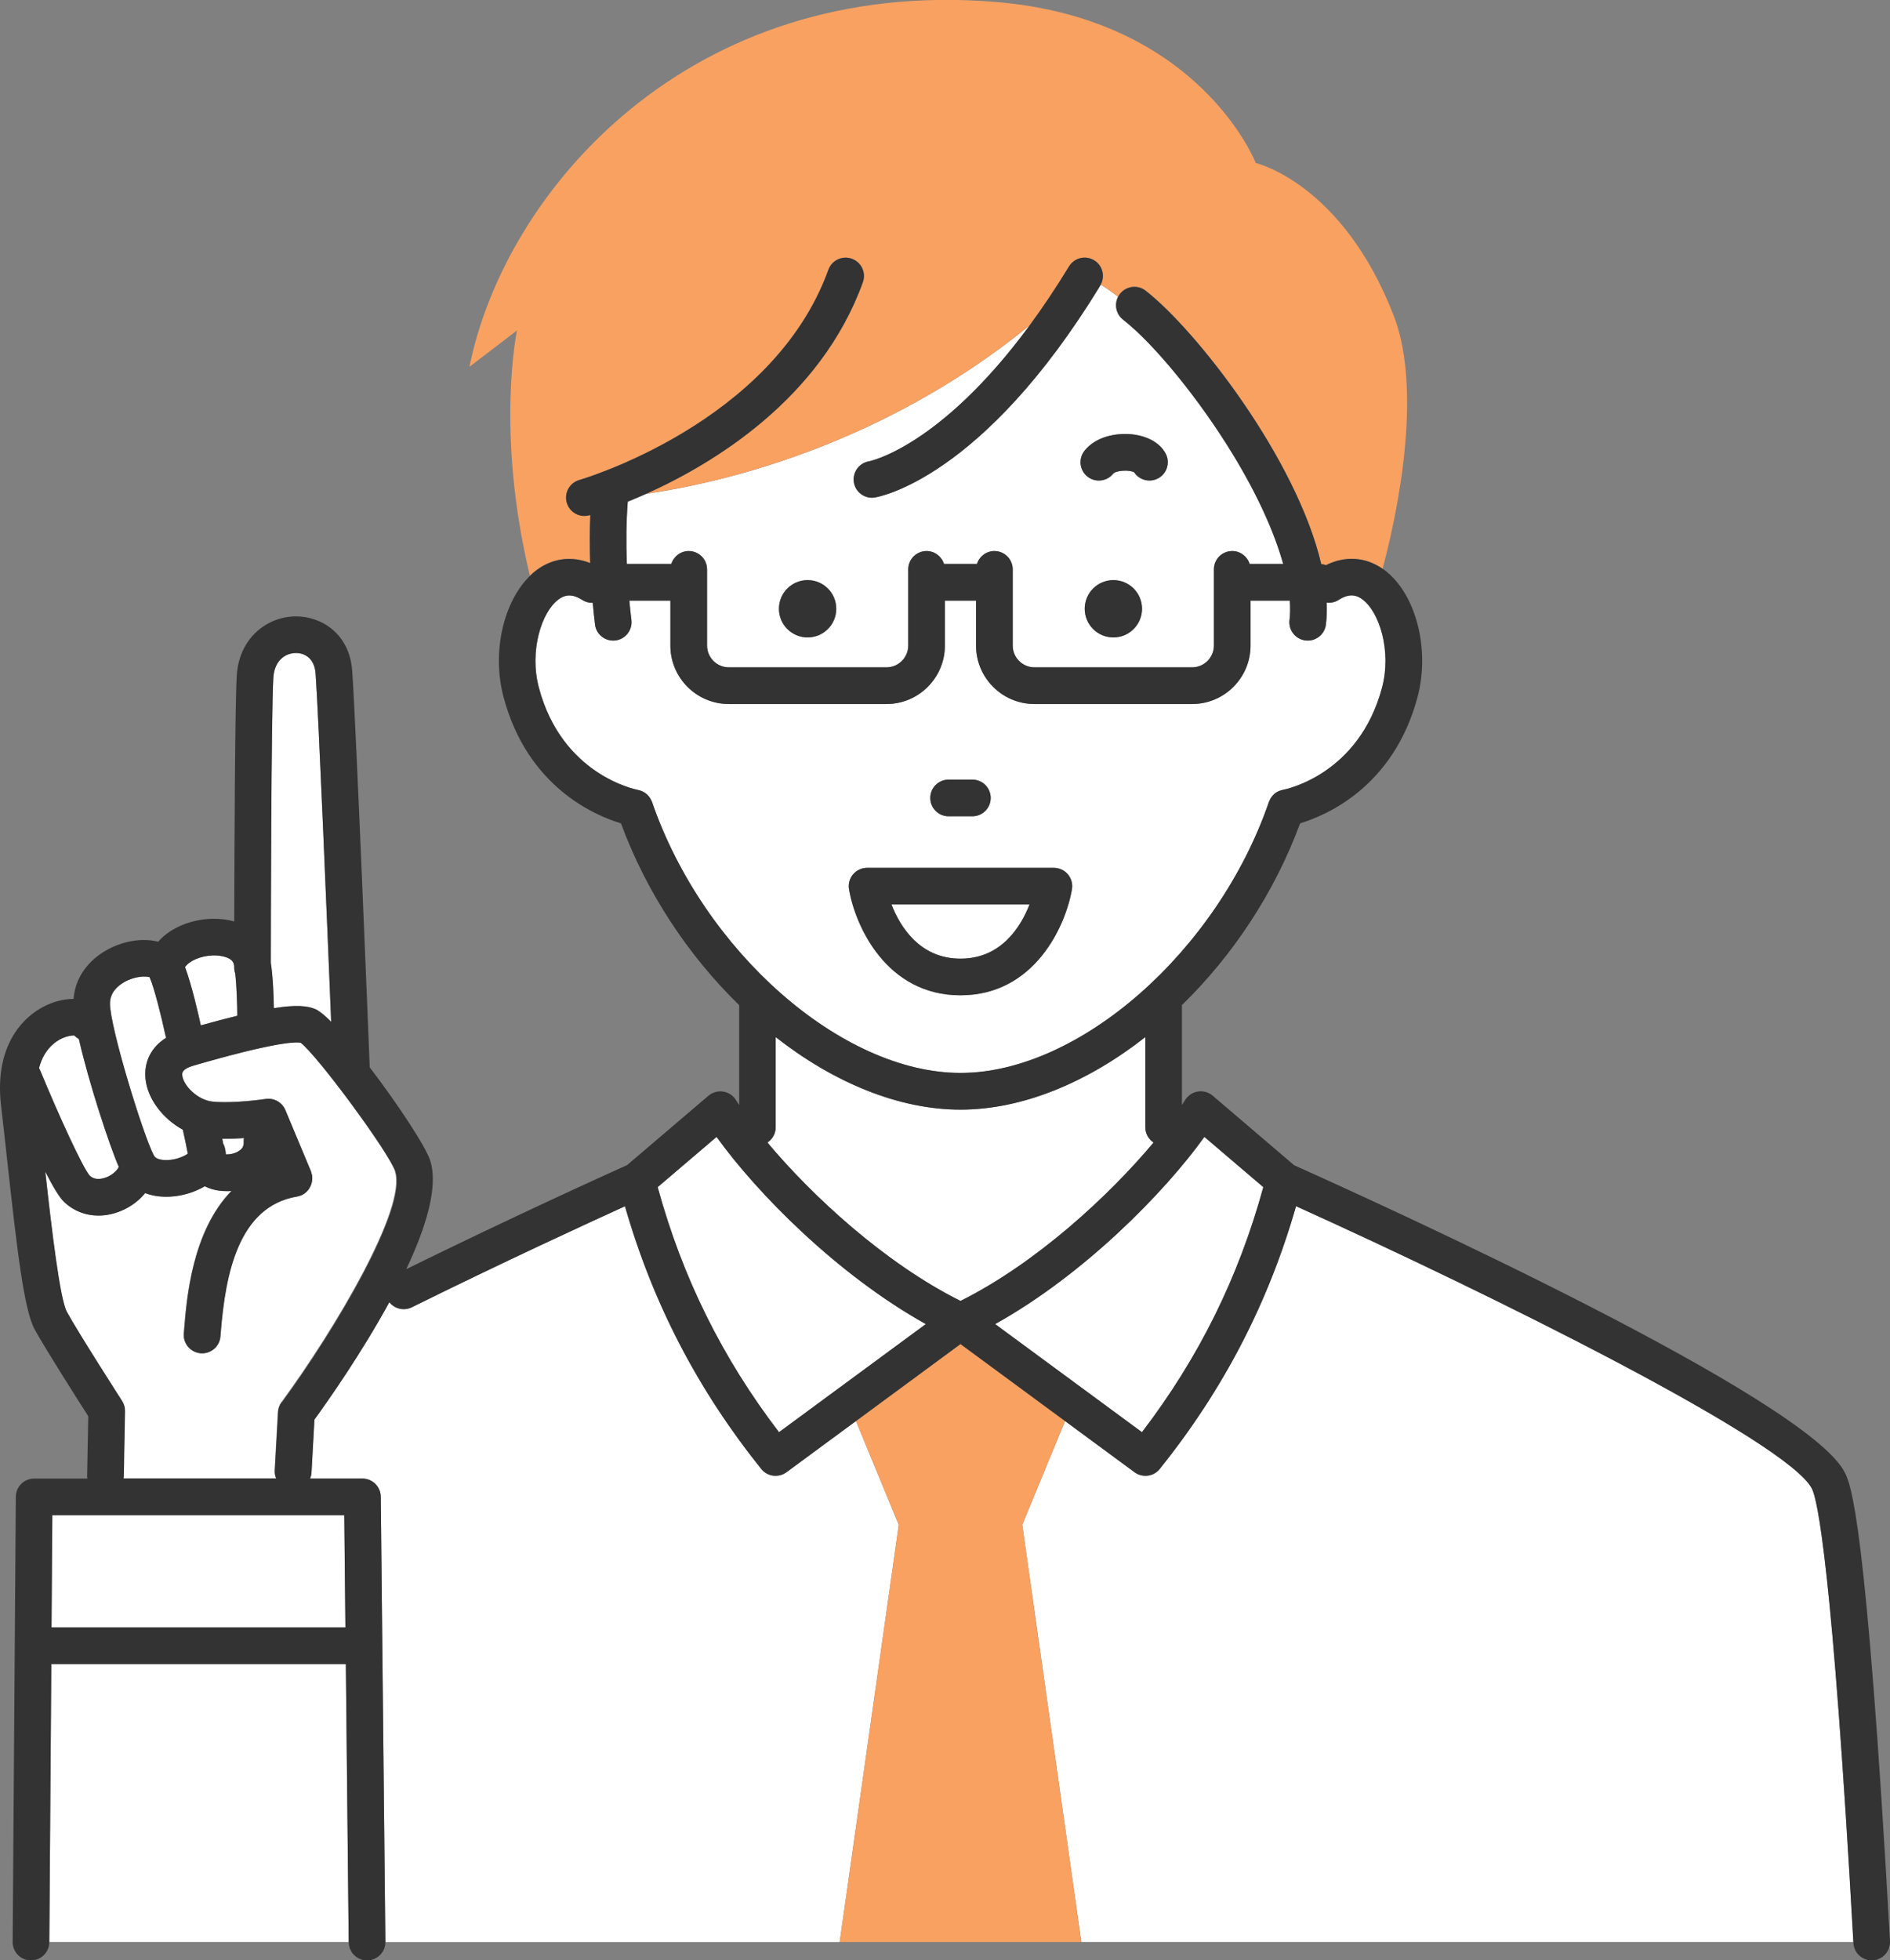 <?xml version="1.0" encoding="UTF-8"?>
<svg id="_レイヤー_2" data-name="レイヤー 2" xmlns="http://www.w3.org/2000/svg" viewBox="0 0 309.36 320.8">
  <rect x="0" y="0" width="309.36" height="320.8" fill="#808080" stroke="none"/>
  <defs>
    <style>
      .cls-1 {
        fill: #f9a161;
      }

      .cls-2 {
        fill: #fff;
      }

      .cls-3 {
        fill: #333;
      }
    </style>
  </defs>
  <g id="_レイヤー_1-2" data-name="レイヤー 1">
    <g>
      <path class="cls-2" d="M26.84,189.83c1.61.11,3.18-.53,3.9-1.04-.19-1.05-.49-2.5-.81-3.92-3.27-1.79-5.81-5.06-6.12-8.4-.25-2.8.98-5.15,3.4-6.66-.05-.13-.1-.25-.13-.39-.6-2.8-1.8-7.71-2.59-9.51-.58-.19-2.35-.22-4.16.8-1.06.6-2.33,1.7-2.33,3.5,0,3.82,5.32,21.2,7.15,24.8.09.18.36.72,1.69.81Z"/>
      <path class="cls-2" d="M6.52,175.03c3.02,7.32,7,16.03,8.15,17.34,1.02.99,2.51.42,3.1.13.97-.48,1.51-1.16,1.67-1.55-1.58-3.65-4.92-13.84-6.53-20.92-.27-.15-.53-.35-.74-.58-.63-.02-2.02.2-3.39,1.34-1.16.97-1.96,2.32-2.4,3.99.04.08.1.16.13.25Z"/>
      <path class="cls-2" d="M36.38,186.35c.06.28.11.55.16.82.08.15.15.31.21.48.13.42.2.84.21,1.26.6.02,1.45-.11,2.15-.56.58-.38.8-.81.78-1.49,0-.21,0-.42.04-.61-1.12.08-2.34.13-3.55.11Z"/>
      <path class="cls-2" d="M180.11,46.72c-19.25,31.58-36.19,34.58-36.91,34.69-.16.02-.32.04-.47.04-1.45,0-2.73-1.05-2.96-2.53-.26-1.64.86-3.17,2.5-3.43.1-.02,11.6-2.33,26.25-22.22-24.64,20.05-51.23,25.89-62.8,27.55-1.06.47-2.06.9-2.98,1.27-.25,3.21-.29,6.62-.15,10.19h7.28c.38-1.22,1.51-2.11,2.85-2.11,1.66,0,3,1.34,3,3v12.47c0,1.96,1.6,3.56,3.56,3.56h25.81c1.96,0,3.56-1.6,3.56-3.56v-12.47c0-1.66,1.34-3,3-3,1.34,0,2.47.89,2.85,2.11h5.4c.38-1.22,1.51-2.11,2.85-2.11,1.66,0,3,1.34,3,3v12.47c0,1.96,1.6,3.56,3.56,3.56h25.81c1.96,0,3.56-1.6,3.56-3.56v-12.47c0-1.66,1.34-3,3-3,1.34,0,2.47.89,2.85,2.11h5.49c-1.45-5.22-4.23-11.34-8.18-17.84-5.49-9.03-12.9-18.13-18.03-22.14-1.16-.9-1.47-2.49-.81-3.74-.96-.75-1.91-1.41-2.84-1.99-.03.05-.04.1-.07.15ZM132.19,104.32c-2.59,0-4.69-2.1-4.69-4.69s2.1-4.69,4.69-4.69,4.69,2.1,4.69,4.69-2.1,4.69-4.69,4.69ZM182.24,104.32c-2.59,0-4.69-2.1-4.69-4.69s2.1-4.69,4.69-4.69,4.69,2.1,4.69,4.69-2.1,4.69-4.69,4.69ZM185.12,71.06c2.64.24,4.71,1.38,5.67,3.14.79,1.45.26,3.28-1.2,4.07-1.38.75-3.09.31-3.94-.98-.78-.45-2.97-.32-3.44.23-.59.74-1.46,1.12-2.34,1.12-.66,0-1.32-.22-1.88-.66-1.29-1.04-1.5-2.93-.46-4.22,1.86-2.32,5.14-2.91,7.59-2.69Z"/>
      <polygon class="cls-2" points="8.43 266.31 56.54 266.31 56.36 247.95 8.57 247.95 8.43 266.31"/>
      <path class="cls-2" d="M44.82,164.98c3.66-.58,5.52-.39,6.79.16.63.27,1.53,1.01,2.59,2.07-.64-15.75-2.08-50.59-2.55-57-.18-2.47-1.77-3.35-3.21-3.35h-.03c-1.59.01-3.51,1.09-3.68,4.09-.35,6.03-.4,40.95-.41,46.61.36,2.33.47,5.56.5,7.42Z"/>
      <path class="cls-2" d="M32.87,167.79c2.25-.63,4.23-1.14,5.97-1.57,0-1.87-.1-4.82-.33-6.89-.11-.32-.19-.65-.18-1.01,0-.05,0-.15,0-.28-.02-.11-.04-.22-.07-.31-.25-1.02-1.96-1.43-3.44-1.39-1.99.06-3.85.88-4.54,1.91,1.11,2.94,2.21,7.82,2.58,9.53Z"/>
      <path class="cls-2" d="M212.14,197.39c-4.56,15.89-11.88,29.99-22.31,43-.59.74-1.46,1.12-2.34,1.12-.62,0-1.24-.19-1.78-.58l-11.38-8.38-7,16.97,9.67,68.28h126.37c-3.44-61.59-5.88-72.38-6.77-74.16-3.86-7.71-52.52-31.83-84.45-46.25Z"/>
      <polygon class="cls-2" points="8.39 272.31 8.07 317.8 57.07 317.8 56.61 272.31 8.39 272.31"/>
      <path class="cls-2" d="M140.1,232.55l-11.38,8.38c-.53.39-1.16.58-1.78.58-.88,0-1.75-.39-2.34-1.12-10.43-13-17.74-27.1-22.31-42.99-6.08,2.77-20.06,9.19-34.89,16.53-.43.21-.88.31-1.33.31-.9,0-1.77-.42-2.35-1.14-4.5,8.25-9.9,15.96-12.26,19.21l-.48,8.68c-.02.34-.1.67-.23.97h8.57c1.64,0,2.98,1.32,3,2.97l.75,72.85s0,.02,0,.03h74.37l9.67-68.28-7-16.97Z"/>
      <path class="cls-2" d="M157.21,175.58c19.43,0,42.07-19.9,50.49-44.35.01-.04.04-.07.05-.11.04-.1.08-.2.13-.29.04-.08.09-.17.14-.25.05-.08.11-.16.17-.23.06-.08.12-.16.19-.23.06-.07.13-.13.2-.19.08-.07.15-.13.23-.19.07-.05.15-.1.23-.14.09-.05.18-.1.28-.14.08-.03.16-.06.24-.09.11-.04.22-.07.33-.09.04,0,.07-.02.11-.03.49-.09,12.43-2.49,16.22-16.74,1.59-5.97-.43-12.4-3.24-14.44-.81-.59-1.98-1.11-3.86.1-.6.39-1.3.52-1.96.45.05,1.23,0,2.42-.13,3.57-.18,1.52-1.48,2.64-2.97,2.64-.12,0-.24,0-.37-.02-1.64-.2-2.82-1.7-2.62-3.34.12-.97.13-2.04.05-3.18h-6.43v7.36c0,5.27-4.29,9.56-9.56,9.56h-25.81c-5.27,0-9.56-4.29-9.56-9.56v-7.36h-5.1v7.36c0,5.27-4.29,9.56-9.56,9.56h-25.81c-5.27,0-9.56-4.29-9.56-9.56v-7.36h-6.72c.1,1.05.21,2.11.34,3.18.2,1.64-.97,3.14-2.62,3.34-.12.01-.25.02-.37.02-1.5,0-2.79-1.12-2.97-2.64-.14-1.19-.27-2.37-.37-3.54-.59.02-1.19-.13-1.72-.47-1.88-1.21-3.05-.69-3.86-.1-2.8,2.04-4.82,8.47-3.24,14.44,3.79,14.25,15.73,16.65,16.23,16.75.03,0,.07.02.1.03.12.03.24.06.36.1.06.02.13.04.19.07.13.05.25.12.36.19.04.03.09.05.13.08.13.09.24.18.36.29.02.02.05.04.07.07.11.11.22.24.31.37.02.02.04.05.05.07.09.13.16.26.23.4.02.04.04.08.06.12.02.06.06.11.08.17,8.41,24.45,31.06,44.35,50.49,44.35ZM155.27,127.58h3.89c1.66,0,3,1.34,3,3s-1.34,3-3,3h-3.89c-1.66,0-3-1.34-3-3s1.34-3,3-3ZM139.64,143.07c.57-.67,1.41-1.06,2.29-1.06h30.57c.88,0,1.72.39,2.29,1.06.57.67.81,1.56.67,2.43-1.01,6.01-6.12,17.37-18.25,17.37s-17.24-11.36-18.25-17.37c-.15-.87.1-1.76.67-2.43Z"/>
      <path class="cls-2" d="M162.89,216.68l24.03,17.69c9.29-12.14,15.81-25.3,19.86-40.1l-9.64-8.22c-6.57,9.15-19.73,22.54-34.25,30.63Z"/>
      <path class="cls-2" d="M157.21,212.89c12.41-6.19,24.31-17.21,31.6-25.92-.81-.54-1.35-1.46-1.35-2.5v-14.75c-9.47,7.42-20.12,11.87-30.25,11.87s-20.78-4.45-30.25-11.87v14.75c0,1.05-.54,1.97-1.35,2.5,7.29,8.7,19.19,19.73,31.6,25.92Z"/>
      <path class="cls-2" d="M117.29,186.05l-9.64,8.22c4.06,14.79,10.57,27.95,19.86,40.1l24.03-17.69c-14.52-8.09-27.68-21.48-34.25-30.63Z"/>
      <path class="cls-2" d="M64.69,191.73c-.98-3.03-12.77-19.03-15.51-21.1-1-.2-4.73.03-17.58,3.75-1.9.55-1.84,1.25-1.81,1.55.16,1.7,2.52,4.08,4.96,4.33,3.55.35,8.64-.42,8.69-.43,1.36-.21,2.69.54,3.23,1.81l4.2,10.04s0,.02,0,.03c.04.1.07.21.09.31.03.09.06.19.08.28,0,.01,0,.02,0,.03.01.07,0,.14.01.22.01.12.03.23.02.35,0,.09-.02.18-.03.28-.01.1-.02.2-.04.3-.02.1-.06.19-.09.29-.03.09-.05.18-.09.26-.04.09-.09.17-.14.26-.05.08-.09.17-.14.25-.05.08-.12.15-.18.23-.06.07-.12.15-.19.22-.08.08-.16.14-.25.21-.07.05-.13.11-.2.16-.11.07-.22.13-.34.18-.06.03-.11.06-.16.09,0,0-.02,0-.03,0-.1.04-.2.06-.31.09-.1.03-.19.06-.29.08-.01,0-.02,0-.03,0-9.6,1.64-11.7,12.72-12.46,22.18l-.06.72c-.13,1.57-1.44,2.75-2.99,2.75-.08,0-.17,0-.25-.01-1.65-.14-2.88-1.59-2.74-3.24l.06-.7c.4-4.99,1.29-16.01,7.75-22.63-.16.01-.32.03-.48.04-.12,0-.25,0-.37,0-1.36,0-2.55-.29-3.53-.8-.47.28-.98.53-1.53.76-1.51.62-3.17.96-4.79.96-1.2,0-2.37-.2-3.45-.6-.85,1.05-1.98,1.97-3.34,2.64-1.42.7-2.89,1.04-4.3,1.04-2.12,0-4.12-.78-5.68-2.29-.77-.74-1.85-2.6-3.03-4.92,1.05,9.47,2.39,20.86,3.54,22.97,1.87,3.42,8.97,14.47,9.04,14.58.32.5.49,1.08.47,1.68l-.2,10.68c0,.11-.02.21-.04.32h24.99c-.16-.4-.25-.84-.23-1.3l.53-9.57c.03-.58.23-1.14.58-1.61,8.87-12.09,20.51-31.79,18.59-37.74Z"/>
      <path class="cls-2" d="M157.21,156.88c6.66,0,9.87-5.21,11.3-8.87h-22.6c1.43,3.66,4.64,8.87,11.3,8.87Z"/>
      <polygon class="cls-1" points="140.1 232.55 147.11 249.52 137.44 317.8 176.99 317.8 167.32 249.52 174.33 232.55 157.21 219.95 140.1 232.55"/>
      <path class="cls-1" d="M87.91,93.21c2.63-1.91,5.71-2.26,8.68-1.08-.1-2.71-.09-5.34.02-7.86-.06.02-.12.04-.15.04-.27.08-.55.11-.82.11-1.31,0-2.51-.86-2.89-2.19-.45-1.59.48-3.25,2.07-3.7.31-.09,31.67-9.24,40.76-34.4.56-1.56,2.28-2.37,3.84-1.8,1.56.56,2.37,2.28,1.8,3.84-6.92,19.14-24.53,29.71-35.5,34.64,11.57-1.66,38.16-7.49,62.8-27.55,2.1-2.85,4.26-6.06,6.46-9.67.86-1.42,2.71-1.86,4.12-1,1.37.83,1.82,2.58,1.07,3.97.93.58,1.88,1.24,2.84,1.99.08-.16.18-.32.3-.47,1.02-1.3,2.91-1.54,4.21-.52,8.38,6.55,24.71,27.54,28.74,44.74.27.03.53.08.77.17,3.14-1.56,6.45-1.35,9.28.6,3.82-14.38,5.8-31.1,1.84-41.36-8.42-21.78-22.6-25.03-22.6-25.03,0,0-9.15-23.59-42.53-26.36-50.31-4.17-80.4,31.01-86.18,59.71l7.78-5.95s-3.54,16.6,2.11,40.11c.37-.36.75-.69,1.16-.99Z"/>
      <path class="cls-3" d="M155.27,133.58h3.89c1.66,0,3-1.34,3-3s-1.34-3-3-3h-3.89c-1.66,0-3,1.34-3,3s1.34,3,3,3Z"/>
      <path class="cls-3" d="M182.24,94.93c-2.59,0-4.69,2.1-4.69,4.69s2.1,4.69,4.69,4.69,4.69-2.1,4.69-4.69-2.1-4.69-4.69-4.69Z"/>
      <path class="cls-3" d="M132.19,94.93c-2.59,0-4.69,2.1-4.69,4.69s2.1,4.69,4.69,4.69,4.69-2.1,4.69-4.69-2.1-4.69-4.69-4.69Z"/>
      <path class="cls-3" d="M177.52,73.76c-1.04,1.29-.83,3.18.46,4.22.55.45,1.22.66,1.88.66.88,0,1.75-.38,2.34-1.12.47-.55,2.67-.68,3.44-.23.85,1.29,2.56,1.74,3.94.98,1.45-.79,1.99-2.62,1.2-4.07-.96-1.76-3.02-2.9-5.67-3.14-2.45-.22-5.73.37-7.59,2.69Z"/>
      <path class="cls-3" d="M211.79,190.65l-13.3-11.35c-.66-.57-1.54-.81-2.41-.68-.86.13-1.62.64-2.09,1.38-.17.27-.34.54-.53.82v-16.34c8.24-8.02,15.14-18.33,19.35-29.75,4.32-1.3,15.31-5.99,19.22-20.67,2.1-7.91-.32-17.06-5.51-20.84-.07-.05-.14-.08-.2-.13-2.83-1.96-6.14-2.16-9.28-.6-.24-.09-.5-.15-.77-.17-4.04-17.2-20.36-38.19-28.74-44.74-1.3-1.02-3.19-.79-4.21.52-.12.15-.21.31-.3.47-.65,1.26-.34,2.84.81,3.74,5.13,4.01,12.55,13.11,18.03,22.14,3.95,6.5,6.73,12.62,8.18,17.84h-5.49c-.38-1.22-1.51-2.11-2.85-2.11-1.66,0-3,1.34-3,3v12.47c0,1.96-1.6,3.56-3.56,3.56h-25.81c-1.96,0-3.56-1.6-3.56-3.56v-12.47c0-1.66-1.34-3-3-3-1.34,0-2.47.89-2.85,2.11h-5.4c-.38-1.22-1.51-2.11-2.85-2.11-1.66,0-3,1.34-3,3v12.47c0,1.96-1.6,3.56-3.56,3.56h-25.81c-1.96,0-3.56-1.6-3.56-3.56v-12.47c0-1.66-1.34-3-3-3-1.34,0-2.47.89-2.85,2.11h-7.28c-.14-3.57-.1-6.98.15-10.19.92-.37,1.92-.8,2.98-1.27,10.97-4.92,28.59-15.5,35.5-34.64.56-1.56-.24-3.28-1.8-3.84-1.56-.56-3.28.24-3.84,1.8-9.09,25.16-40.45,34.31-40.76,34.4-1.59.45-2.52,2.11-2.07,3.7.37,1.32,1.58,2.19,2.89,2.19.27,0,.54-.04.82-.11.03,0,.09-.03.15-.04-.11,2.53-.12,5.15-.02,7.86-2.97-1.18-6.04-.84-8.68,1.08-.4.29-.79.63-1.16.99-4.38,4.22-6.29,12.56-4.35,19.85,3.9,14.68,14.9,19.37,19.22,20.67,4.21,11.42,11.11,21.73,19.35,29.75v16.34c-.18-.28-.36-.55-.53-.82-.46-.74-1.22-1.24-2.09-1.38-.87-.13-1.74.12-2.41.68l-13.31,11.35c-2.65,1.19-18.6,8.4-36.15,17.03,3.24-6.86,5.29-13.52,3.91-17.79-.73-2.28-5.32-9.25-9.89-15.23-.11-2.78-2.26-56.54-2.87-64.89-.45-6.13-5.07-8.91-9.2-8.91-.02,0-.04,0-.07,0-4.51.03-9.26,3.39-9.63,9.74-.29,4.98-.38,28-.41,40.18-1.12-.31-2.36-.47-3.7-.43-3.14.09-6.64,1.32-8.75,3.75-1.47-.38-3.21-.39-5.07.05-4.18.99-8.39,4.24-8.78,9.31-.84,0-1.74.12-2.67.38-5,1.4-10.41,6.7-9.2,17.04.33,2.8.65,5.77.98,8.75,1.68,15.24,2.79,24.74,4.54,27.94,1.69,3.09,7.08,11.56,8.76,14.18l-.19,9.77c0,.15.02.29.04.43H5.59c-1.65,0-2.99,1.33-3,2.98l-.52,72.85c-.01,1.66,1.32,3.01,2.98,3.02h.02c1.65,0,2.99-1.33,3-2.98l.33-45.51h48.21l.47,45.52c.02,1.65,1.36,2.97,3,2.97h.03c1.66-.02,2.99-1.37,2.97-3.03l-.75-72.85c-.02-1.64-1.36-2.97-3-2.97h-8.57c.12-.3.21-.62.23-.97l.48-8.68c2.36-3.25,7.76-10.96,12.26-19.21.58.73,1.45,1.14,2.35,1.14.45,0,.9-.1,1.33-.31,14.83-7.33,28.8-13.76,34.89-16.53,4.56,15.89,11.88,29.98,22.31,42.99.59.74,1.46,1.12,2.34,1.12.62,0,1.24-.19,1.78-.58l11.38-8.38,17.11-12.6,17.11,12.6,11.38,8.38c.53.39,1.16.58,1.78.58.88,0,1.75-.39,2.34-1.12,10.43-13.01,17.75-27.1,22.31-43,31.93,14.43,80.6,38.54,84.45,46.25.89,1.78,3.33,12.58,6.78,74.33.09,1.6,1.41,2.83,2.99,2.83.06,0,.11,0,.17,0,1.65-.09,2.92-1.51,2.83-3.16-3.89-69.65-6.44-74.75-7.4-76.67-6.07-12.14-75.27-43.63-90.17-50.3ZM48.42,106.86h.03c1.44,0,3.03.88,3.21,3.35.47,6.41,1.91,41.24,2.55,57-1.06-1.06-1.96-1.8-2.59-2.07-1.27-.54-3.13-.74-6.79-.16-.03-1.86-.14-5.08-.5-7.42,0-5.66.06-40.58.41-46.61.17-3,2.09-4.08,3.68-4.09ZM34.82,156.35c1.48-.04,3.19.37,3.44,1.39.02.1.04.2.07.31,0,.13,0,.22,0,.28,0,.35.07.69.18,1.01.23,2.06.32,5.02.33,6.89-1.74.42-3.72.94-5.97,1.57-.37-1.71-1.48-6.6-2.58-9.53.68-1.02,2.54-1.85,4.54-1.91ZM39.89,186.86c.03.68-.2,1.12-.78,1.49-.7.46-1.55.58-2.15.56-.01-.42-.08-.84-.21-1.26-.05-.17-.13-.33-.21-.48-.05-.27-.1-.54-.16-.82,1.21.02,2.43-.03,3.55-.11-.03.2-.05.4-.04.61ZM20.33,160.72c1.81-1.02,3.58-1,4.16-.8.79,1.8,1.99,6.7,2.59,9.51.03.14.08.26.13.39-2.41,1.51-3.65,3.86-3.4,6.66.3,3.34,2.85,6.6,6.12,8.4.32,1.41.62,2.86.81,3.92-.72.51-2.29,1.15-3.9,1.04-1.33-.09-1.6-.63-1.69-.81-1.83-3.6-7.15-20.98-7.15-24.8,0-1.8,1.26-2.89,2.33-3.5ZM8.78,170.79c1.37-1.13,2.76-1.36,3.39-1.34.22.24.47.43.74.58,1.61,7.08,4.95,17.27,6.53,20.92-.16.39-.7,1.07-1.67,1.55-.59.29-2.08.86-3.1-.13-1.16-1.31-5.13-10.02-8.15-17.34-.04-.09-.09-.17-.13-.25.44-1.67,1.23-3.02,2.4-3.99ZM56.54,266.31H8.43l.13-18.36h47.79l.19,18.36ZM46.1,229.47c-.34.47-.54,1.03-.58,1.61l-.53,9.57c-.03.46.06.9.23,1.3h-24.99c.01-.11.04-.21.04-.32l.2-10.68c.01-.59-.15-1.18-.47-1.68-.07-.11-7.17-11.16-9.04-14.58-1.15-2.11-2.49-13.5-3.54-22.97,1.18,2.32,2.27,4.17,3.03,4.92,1.56,1.52,3.56,2.29,5.68,2.29,1.41,0,2.87-.34,4.3-1.04,1.36-.67,2.48-1.59,3.34-2.64,1.08.41,2.25.6,3.45.6,1.62,0,3.27-.34,4.79-.96.55-.23,1.06-.48,1.53-.76.97.51,2.17.8,3.53.8.12,0,.25,0,.37,0,.16,0,.32-.02.48-.04-6.46,6.61-7.35,17.63-7.75,22.63l-.06.7c-.14,1.65,1.09,3.1,2.74,3.24.08,0,.17.01.25.01,1.54,0,2.86-1.18,2.99-2.75l.06-.72c.76-9.46,2.86-20.54,12.46-22.18.01,0,.02,0,.03,0,.1-.02.19-.05.29-.08.1-.03.21-.05.31-.09,0,0,.02,0,.03,0,.06-.02.11-.06.16-.09.12-.06.23-.11.34-.18.07-.05.14-.11.2-.16.08-.07.17-.13.25-.21.07-.07.12-.14.19-.22.06-.07.13-.15.18-.23.05-.08.1-.16.14-.25.05-.09.1-.17.14-.26.04-.09.06-.18.09-.26.03-.09.06-.19.09-.29.02-.1.03-.2.04-.3.01-.09.03-.18.03-.28,0-.12-.01-.23-.02-.35,0-.07,0-.14-.01-.22,0-.01,0-.02,0-.03-.02-.09-.05-.19-.08-.28-.03-.11-.05-.21-.09-.31,0,0,0-.02,0-.03l-4.2-10.04c-.53-1.27-1.86-2.02-3.23-1.81-.05,0-5.14.78-8.69.43-2.44-.25-4.8-2.63-4.96-4.33-.03-.3-.09-1,1.81-1.55,12.84-3.72,16.57-3.95,17.58-3.75,2.75,2.06,14.54,18.06,15.51,21.1,1.91,5.95-9.72,25.65-18.59,37.74ZM106.73,131.23c-.02-.06-.05-.11-.08-.17-.02-.04-.04-.08-.06-.12-.07-.14-.14-.28-.23-.4-.02-.02-.04-.05-.05-.07-.1-.13-.2-.26-.31-.37-.02-.02-.05-.05-.07-.07-.11-.1-.23-.2-.36-.29-.04-.03-.09-.05-.13-.08-.12-.07-.24-.14-.36-.19-.06-.03-.13-.05-.19-.07-.12-.04-.23-.08-.36-.1-.03,0-.06-.02-.1-.03-.51-.1-12.45-2.5-16.23-16.75-1.59-5.97.43-12.4,3.24-14.44.81-.59,1.98-1.11,3.86.1.53.34,1.13.49,1.72.47.11,1.17.23,2.35.37,3.54.18,1.52,1.48,2.64,2.97,2.64.12,0,.24,0,.37-.02,1.64-.2,2.82-1.7,2.62-3.34-.13-1.07-.24-2.13-.34-3.18h6.72v7.36c0,5.27,4.29,9.56,9.56,9.56h25.81c5.27,0,9.56-4.29,9.56-9.56v-7.36h5.1v7.36c0,5.27,4.29,9.56,9.56,9.56h25.81c5.27,0,9.56-4.29,9.56-9.56v-7.36h6.43c.08,1.14.07,2.21-.05,3.18-.2,1.64.97,3.14,2.62,3.34.12.01.24.02.37.02,1.5,0,2.79-1.12,2.97-2.64.14-1.15.18-2.34.13-3.57.66.07,1.35-.06,1.96-.45,1.88-1.21,3.05-.69,3.86-.1,2.8,2.04,4.82,8.47,3.24,14.44-3.79,14.25-15.73,16.65-16.22,16.74-.04,0-.07.02-.11.03-.11.02-.22.06-.33.09-.08.03-.16.06-.24.09-.09.04-.18.09-.28.14-.08.05-.16.09-.23.14-.08.06-.16.12-.23.19-.07.06-.14.12-.2.19-.07.07-.13.15-.19.23-.06.08-.12.15-.17.23-.05.08-.09.16-.14.25-.05.1-.09.19-.13.29-.01.04-.04.07-.05.11-8.41,24.45-31.06,44.35-50.49,44.35s-42.07-19.9-50.49-44.35ZM126.97,184.47v-14.75c9.47,7.42,20.12,11.87,30.25,11.87s20.78-4.45,30.25-11.87v14.75c0,1.05.54,1.97,1.35,2.5-7.29,8.7-19.19,19.73-31.6,25.92-12.41-6.19-24.31-17.21-31.6-25.92.81-.54,1.35-1.46,1.35-2.5ZM127.51,234.37c-9.29-12.14-15.81-25.3-19.86-40.1l9.64-8.22c6.57,9.15,19.73,22.54,34.25,30.63l-24.03,17.69ZM186.92,234.37l-24.03-17.69c14.52-8.09,27.68-21.48,34.25-30.63l9.64,8.22c-4.06,14.79-10.57,27.95-19.86,40.1Z"/>
      <path class="cls-3" d="M142.26,75.49c-1.64.26-2.75,1.79-2.5,3.43.23,1.48,1.51,2.53,2.96,2.53.16,0,.31-.01.47-.04.71-.11,17.65-3.11,36.91-34.69.03-.05.05-.1.07-.15.74-1.39.29-3.14-1.07-3.97-1.42-.86-3.26-.42-4.12,1-2.2,3.61-4.37,6.82-6.46,9.67-14.65,19.89-26.15,22.2-26.25,22.22Z"/>
      <path class="cls-3" d="M157.21,162.88c12.12,0,17.24-11.36,18.25-17.37.15-.87-.1-1.76-.67-2.43-.57-.67-1.41-1.06-2.29-1.06h-30.57c-.88,0-1.72.39-2.29,1.06-.57.67-.81,1.56-.67,2.43,1.01,6.01,6.12,17.37,18.25,17.37ZM168.52,148.01c-1.43,3.66-4.64,8.87-11.3,8.87s-9.87-5.21-11.3-8.87h22.6Z"/>
    </g>
  </g>
</svg>